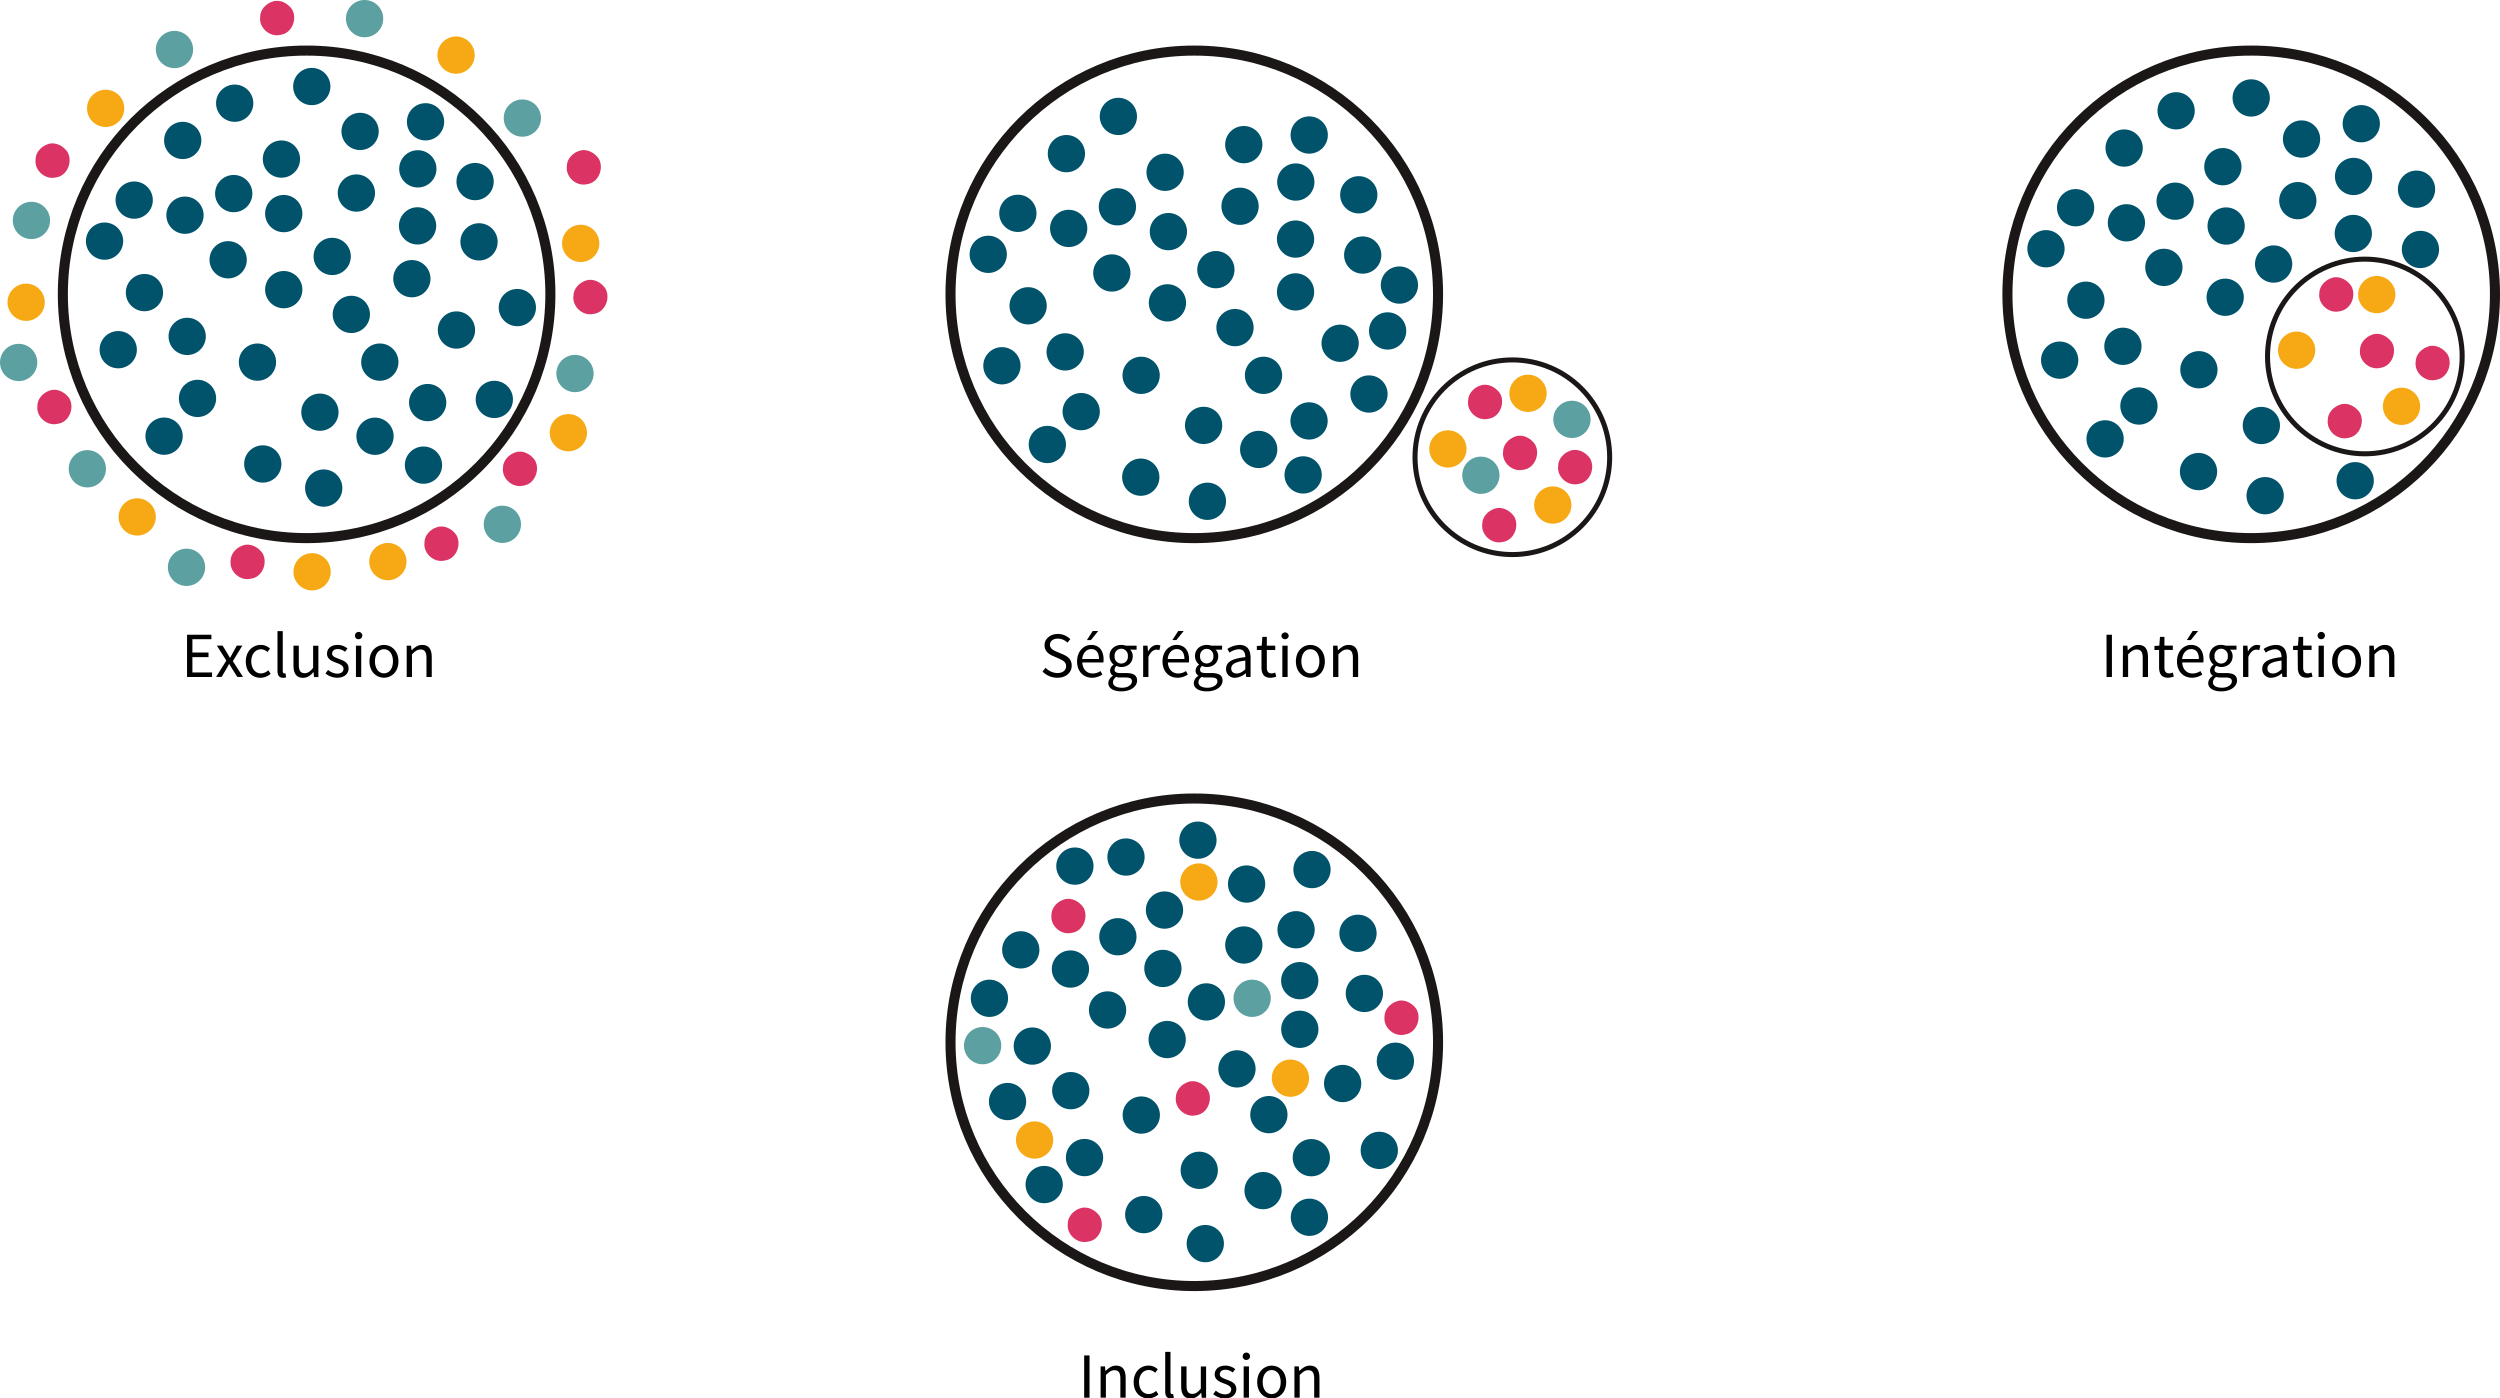 <?xml version="1.0" encoding="UTF-8"?> <svg xmlns="http://www.w3.org/2000/svg" id="Layer_1" data-name="Layer 1" viewBox="0 0 1241.96 694.73"><circle cx="593.3" cy="146.23" r="121.1" style="fill:none;stroke:#1c1717;stroke-miterlimit:10;stroke-width:5px"></circle><circle cx="1118.36" cy="146.23" r="121.1" style="fill:none;stroke:#1c1717;stroke-miterlimit:10;stroke-width:5px"></circle><circle cx="152.32" cy="146.23" r="121.1" style="fill:none;stroke:#1c1717;stroke-miterlimit:10;stroke-width:5px"></circle><circle cx="593.3" cy="517.79" r="121.1" style="fill:none;stroke:#1c1717;stroke-miterlimit:10;stroke-width:5px"></circle><circle cx="751.31" cy="227.15" r="48.35" style="fill:none;stroke:#1c1717;stroke-miterlimit:10;stroke-width:2.5px"></circle><circle cx="1174.82" cy="177.09" r="48.35" style="fill:none;stroke:#1c1717;stroke-miterlimit:10;stroke-width:2.5px"></circle><circle cx="507.1" cy="471.88" r="9.26" style="fill:#00536b"></circle><circle cx="491.53" cy="495.94" r="9.26" style="fill:#00536b"></circle><circle cx="512.84" cy="519.68" r="9.26" style="fill:#00536b"></circle><circle cx="500.53" cy="547.23" r="9.26" style="fill:#00536b"></circle><circle cx="531.94" cy="541.82" r="9.26" style="fill:#00536b"></circle><circle cx="518.73" cy="588.47" r="9.26" style="fill:#00536b"></circle><circle cx="538.77" cy="575.06" r="9.26" style="fill:#00536b"></circle><circle cx="531.77" cy="481.41" r="9.26" style="fill:#00536b"></circle><circle cx="550.22" cy="501.74" r="9.26" style="fill:#00536b"></circle><circle cx="533.99" cy="430.27" r="9.26" style="fill:#00536b"></circle><circle cx="559.37" cy="425.77" r="9.26" style="fill:#00536b"></circle><circle cx="595.11" cy="417.39" r="9.26" style="fill:#00536b"></circle><circle cx="555.34" cy="465.36" r="9.26" style="fill:#00536b"></circle><circle cx="578.5" cy="452.11" r="9.26" style="fill:#00536b"></circle><circle cx="577.71" cy="481.11" r="9.26" style="fill:#00536b"></circle><circle cx="579.84" cy="516.43" r="9.26" style="fill:#00536b"></circle><circle cx="566.97" cy="553.95" r="9.26" style="fill:#00536b"></circle><circle cx="568.2" cy="603.4" r="9.26" style="fill:#00536b"></circle><circle cx="595.77" cy="581.39" r="9.26" style="fill:#00536b"></circle><circle cx="598.77" cy="617.8" r="9.26" style="fill:#00536b"></circle><circle cx="627.48" cy="591.48" r="9.26" style="fill:#00536b"></circle><circle cx="650.5" cy="604.72" r="9.26" style="fill:#00536b"></circle><circle cx="651.44" cy="575.12" r="9.26" style="fill:#00536b"></circle><circle cx="685.21" cy="571.49" r="9.26" style="fill:#00536b"></circle><circle cx="667" cy="538.27" r="9.26" style="fill:#00536b"></circle><circle cx="693.21" cy="527.2" r="9.26" style="fill:#00536b"></circle><circle cx="630.36" cy="553.74" r="9.26" style="fill:#00536b"></circle><circle cx="614.51" cy="531" r="9.26" style="fill:#00536b"></circle><circle cx="599.31" cy="497.74" r="9.26" style="fill:#00536b"></circle><circle cx="617.91" cy="469.46" r="9.26" style="fill:#00536b"></circle><circle cx="619.29" cy="439.18" r="9.26" style="fill:#00536b"></circle><circle cx="651.78" cy="431.99" r="9.26" style="fill:#00536b"></circle><circle cx="643.87" cy="461.89" r="9.26" style="fill:#00536b"></circle><circle cx="674.63" cy="463.65" r="9.26" style="fill:#00536b"></circle><circle cx="645.69" cy="487.18" r="9.26" style="fill:#00536b"></circle><circle cx="677.79" cy="493.52" r="9.26" style="fill:#00536b"></circle><circle cx="645.72" cy="511.34" r="9.26" style="fill:#00536b"></circle><circle cx="116.59" cy="51.27" r="9.26" style="fill:#00536b"></circle><circle cx="154.89" cy="42.98" r="9.26" style="fill:#00536b"></circle><circle cx="90.77" cy="69.77" r="9.26" style="fill:#00536b"></circle><circle cx="66.66" cy="99.41" r="9.26" style="fill:#00536b"></circle><circle cx="51.94" cy="119.79" r="9.26" style="fill:#00536b"></circle><circle cx="71.76" cy="145.36" r="9.26" style="fill:#00536b"></circle><circle cx="58.74" cy="173.72" r="9.26" style="fill:#00536b"></circle><circle cx="92.99" cy="167.12" r="9.26" style="fill:#00536b"></circle><circle cx="91.9" cy="106.91" r="9.26" style="fill:#00536b"></circle><circle cx="116.11" cy="96.17" r="9.26" style="fill:#00536b"></circle><circle cx="139.81" cy="79.03" r="9.26" style="fill:#00536b"></circle><circle cx="178.89" cy="65.29" r="9.26" style="fill:#00536b"></circle><circle cx="211.4" cy="60.51" r="9.26" style="fill:#00536b"></circle><circle cx="140.96" cy="106.11" r="9.26" style="fill:#00536b"></circle><circle cx="113.34" cy="129.05" r="9.26" style="fill:#00536b"></circle><circle cx="81.51" cy="216.68" r="9.26" style="fill:#00536b"></circle><circle cx="98.12" cy="197.92" r="9.26" style="fill:#00536b"></circle><circle cx="127.9" cy="179.9" r="9.26" style="fill:#00536b"></circle><circle cx="140.96" cy="143.89" r="9.26" style="fill:#00536b"></circle><circle cx="165.03" cy="127.39" r="9.26" style="fill:#00536b"></circle><circle cx="177.04" cy="95.9" r="9.26" style="fill:#00536b"></circle><circle cx="207.57" cy="83.88" r="9.26" style="fill:#00536b"></circle><circle cx="236.02" cy="90.21" r="9.26" style="fill:#00536b"></circle><circle cx="207.44" cy="112.21" r="9.26" style="fill:#00536b"></circle><circle cx="174.53" cy="156.19" r="9.26" style="fill:#00536b"></circle><circle cx="204.61" cy="138.45" r="9.26" style="fill:#00536b"></circle><circle cx="188.69" cy="179.9" r="9.26" style="fill:#00536b"></circle><circle cx="158.93" cy="204.77" r="9.26" style="fill:#00536b"></circle><circle cx="186.3" cy="216.72" r="9.26" style="fill:#00536b"></circle><circle cx="212.46" cy="200" r="9.26" style="fill:#00536b"></circle><circle cx="245.57" cy="198.43" r="9.26" style="fill:#00536b"></circle><circle cx="210.37" cy="231.07" r="9.26" style="fill:#00536b"></circle><circle cx="160.82" cy="242.47" r="9.26" style="fill:#00536b"></circle><circle cx="226.76" cy="163.95" r="9.26" style="fill:#00536b"></circle><circle cx="257.01" cy="152.8" r="9.26" style="fill:#00536b"></circle><circle cx="130.55" cy="230.49" r="9.26" style="fill:#00536b"></circle><circle cx="237.97" cy="120.15" r="9.26" style="fill:#00536b"></circle><circle cx="555.59" cy="57.84" r="9.26" style="fill:#00536b"></circle><circle cx="529.77" cy="76.33" r="9.26" style="fill:#00536b"></circle><circle cx="505.66" cy="105.98" r="9.26" style="fill:#00536b"></circle><circle cx="490.94" cy="126.35" r="9.26" style="fill:#00536b"></circle><circle cx="510.76" cy="151.92" r="9.26" style="fill:#00536b"></circle><circle cx="497.74" cy="181.71" r="9.26" style="fill:#00536b"></circle><circle cx="529.16" cy="174.82" r="9.26" style="fill:#00536b"></circle><circle cx="530.9" cy="113.48" r="9.26" style="fill:#00536b"></circle><circle cx="555.11" cy="102.73" r="9.26" style="fill:#00536b"></circle><circle cx="578.81" cy="85.59" r="9.26" style="fill:#00536b"></circle><circle cx="617.89" cy="71.85" r="9.26" style="fill:#00536b"></circle><circle cx="650.4" cy="67.08" r="9.26" style="fill:#00536b"></circle><circle cx="580.44" cy="115.07" r="9.26" style="fill:#00536b"></circle><circle cx="552.34" cy="135.61" r="9.26" style="fill:#00536b"></circle><circle cx="520.3" cy="220.81" r="9.26" style="fill:#00536b"></circle><circle cx="537.12" cy="204.49" r="9.26" style="fill:#00536b"></circle><circle cx="566.9" cy="186.46" r="9.26" style="fill:#00536b"></circle><circle cx="579.96" cy="150.45" r="9.26" style="fill:#00536b"></circle><circle cx="604.03" cy="133.96" r="9.26" style="fill:#00536b"></circle><circle cx="616.04" cy="102.47" r="9.26" style="fill:#00536b"></circle><circle cx="643.73" cy="90.44" r="9.26" style="fill:#00536b"></circle><circle cx="675.02" cy="96.77" r="9.26" style="fill:#00536b"></circle><circle cx="643.61" cy="118.77" r="9.26" style="fill:#00536b"></circle><circle cx="613.53" cy="162.75" r="9.26" style="fill:#00536b"></circle><circle cx="643.61" cy="145.01" r="9.26" style="fill:#00536b"></circle><circle cx="627.69" cy="186.46" r="9.26" style="fill:#00536b"></circle><circle cx="597.93" cy="211.33" r="9.26" style="fill:#00536b"></circle><circle cx="625.3" cy="223.28" r="9.26" style="fill:#00536b"></circle><circle cx="650.32" cy="209.11" r="9.26" style="fill:#00536b"></circle><circle cx="680.09" cy="195.74" r="9.26" style="fill:#00536b"></circle><circle cx="647.38" cy="235.93" r="9.26" style="fill:#00536b"></circle><circle cx="599.82" cy="249.03" r="9.26" style="fill:#00536b"></circle><circle cx="665.76" cy="170.52" r="9.26" style="fill:#00536b"></circle><circle cx="689.35" cy="164.41" r="9.26" style="fill:#00536b"></circle><circle cx="566.72" cy="237.05" r="9.26" style="fill:#00536b"></circle><circle cx="676.97" cy="126.71" r="9.26" style="fill:#00536b"></circle><circle cx="695.21" cy="141.62" r="9.26" style="fill:#00536b"></circle><circle cx="1081.06" cy="55.05" r="9.26" style="fill:#00536b"></circle><circle cx="1055.24" cy="73.55" r="9.26" style="fill:#00536b"></circle><circle cx="1031.13" cy="103.19" r="9.26" style="fill:#00536b"></circle><circle cx="1016.41" cy="123.57" r="9.26" style="fill:#00536b"></circle><circle cx="1036.24" cy="149.14" r="9.26" style="fill:#00536b"></circle><circle cx="1023.21" cy="178.92" r="9.26" style="fill:#00536b"></circle><circle cx="1054.63" cy="172.04" r="9.26" style="fill:#00536b"></circle><circle cx="1056.37" cy="110.69" r="9.26" style="fill:#00536b"></circle><circle cx="1080.58" cy="99.95" r="9.26" style="fill:#00536b"></circle><circle cx="1104.28" cy="82.81" r="9.26" style="fill:#00536b"></circle><circle cx="1143.36" cy="69.07" r="9.26" style="fill:#00536b"></circle><circle cx="1173.04" cy="61.46" r="9.26" style="fill:#00536b"></circle><circle cx="1105.91" cy="112.29" r="9.26" style="fill:#00536b"></circle><circle cx="1074.98" cy="132.83" r="9.26" style="fill:#00536b"></circle><circle cx="1045.78" cy="218.03" r="9.26" style="fill:#00536b"></circle><circle cx="1062.59" cy="201.7" r="9.26" style="fill:#00536b"></circle><circle cx="1092.38" cy="183.68" r="9.26" style="fill:#00536b"></circle><circle cx="1105.44" cy="147.67" r="9.26" style="fill:#00536b"></circle><circle cx="1129.5" cy="131.17" r="9.26" style="fill:#00536b"></circle><circle cx="1141.52" cy="99.68" r="9.26" style="fill:#00536b"></circle><circle cx="1169.21" cy="87.66" r="9.26" style="fill:#00536b"></circle><circle cx="1200.49" cy="93.99" r="9.26" style="fill:#00536b"></circle><circle cx="1169.08" cy="115.99" r="9.26" style="fill:#00536b"></circle><circle cx="1118.36" cy="48.66" r="9.26" style="fill:#00536b"></circle><circle cx="1123.41" cy="211.38" r="9.26" style="fill:#00536b"></circle><circle cx="1170.02" cy="238.82" r="9.26" style="fill:#00536b"></circle><circle cx="1125.29" cy="246.25" r="9.26" style="fill:#00536b"></circle><circle cx="1092.19" cy="234.27" r="9.26" style="fill:#00536b"></circle><circle cx="1202.44" cy="123.93" r="9.26" style="fill:#00536b"></circle><circle cx="155.04" cy="284.06" r="9.26" style="fill:#f6a914"></circle><circle cx="192.69" cy="278.99" r="9.26" style="fill:#f6a914"></circle><circle cx="68.16" cy="256.8" r="9.26" style="fill:#f6a914"></circle><circle cx="12.99" cy="150.16" r="9.26" style="fill:#f6a914"></circle><circle cx="52.49" cy="53.83" r="9.26" style="fill:#f6a914"></circle><circle cx="226.56" cy="27.37" r="9.26" style="fill:#f6a914"></circle><circle cx="288.48" cy="120.91" r="9.26" style="fill:#f6a914"></circle><circle cx="282.35" cy="214.96" r="9.26" style="fill:#f6a914"></circle><circle cx="513.97" cy="566.35" r="9.26" style="fill:#f6a914"></circle><circle cx="595.59" cy="438.17" r="9.26" style="fill:#f6a914"></circle><circle cx="641.06" cy="535.62" r="9.26" style="fill:#f6a914"></circle><circle cx="719.29" cy="223.02" r="9.26" style="fill:#f6a914"></circle><circle cx="259.5" cy="58.66" r="9.26" style="fill:#5ca0a1"></circle><circle cx="181.12" cy="9.26" r="9.26" style="fill:#5ca0a1"></circle><circle cx="86.68" cy="24.6" r="9.26" style="fill:#5ca0a1"></circle><circle cx="15.61" cy="109.51" r="9.26" style="fill:#5ca0a1"></circle><circle cx="9.26" cy="180.07" r="9.26" style="fill:#5ca0a1"></circle><circle cx="43.39" cy="232.88" r="9.26" style="fill:#5ca0a1"></circle><circle cx="92.66" cy="281.83" r="9.26" style="fill:#5ca0a1"></circle><circle cx="249.57" cy="260.47" r="9.26" style="fill:#5ca0a1"></circle><circle cx="285.65" cy="185.56" r="9.26" style="fill:#5ca0a1"></circle><circle cx="780.91" cy="208.33" r="9.26" style="fill:#5ca0a1"></circle><circle cx="735.68" cy="236.1" r="9.26" style="fill:#5ca0a1"></circle><circle cx="622.05" cy="495.94" r="9.26" style="fill:#5ca0a1"></circle><circle cx="488.15" cy="519.46" r="9.26" style="fill:#5ca0a1"></circle><circle cx="759.1" cy="195.39" r="9.26" style="fill:#f6a914"></circle><circle cx="771.4" cy="250.9" r="9.26" style="fill:#f6a914"></circle><circle cx="1140.93" cy="173.98" r="9.26" style="fill:#f6a914"></circle><circle cx="1180.74" cy="146.35" r="9.26" style="fill:#f6a914"></circle><circle cx="1193.04" cy="201.86" r="9.26" style="fill:#f6a914"></circle><path d="M138.37,3.56c3.62-1.22,7.59,1,9.6,4,2.67,4.77-.14,11.87-5.81,12.58-5.26,1.33-10.74-3.48-10.09-8.84C132.05,7.62,135,4.57,138.37,3.56Z" transform="translate(-2.83 -2.83)" style="fill:#db3363"></path><path d="M26.8,74.39c3.62-1.22,7.59,1,9.6,4,2.67,4.77-.14,11.87-5.81,12.58-5.26,1.33-10.74-3.48-10.09-8.84C20.48,78.45,23.44,75.4,26.8,74.39Z" transform="translate(-2.83 -2.83)" style="fill:#db3363"></path><path d="M27.7,196.79c3.62-1.22,7.59,1,9.6,4,2.67,4.77-.14,11.87-5.81,12.58-5.26,1.33-10.74-3.48-10.09-8.84C21.38,200.85,24.34,197.8,27.7,196.79Z" transform="translate(-2.83 -2.83)" style="fill:#db3363"></path><path d="M123.69,273.73c3.62-1.22,7.59,1,9.6,4,2.67,4.77-.14,11.87-5.81,12.58-5.26,1.33-10.74-3.48-10.09-8.84C117.37,277.79,120.33,274.74,123.69,273.73Z" transform="translate(-2.83 -2.83)" style="fill:#db3363"></path><path d="M220,264.7c3.62-1.22,7.59,1,9.6,4,2.67,4.77-.14,11.87-5.81,12.58-5.26,1.33-10.74-3.48-10.09-8.84C213.64,268.76,216.6,265.71,220,264.7Z" transform="translate(-2.83 -2.83)" style="fill:#db3363"></path><path d="M259,227.51c3.62-1.22,7.59,1,9.6,4,2.67,4.77-.14,11.87-5.81,12.58-5.26,1.33-10.74-3.48-10.09-8.84C252.69,231.57,255.65,228.52,259,227.51Z" transform="translate(-2.83 -2.83)" style="fill:#db3363"></path><path d="M531.46,449.67c3.62-1.22,7.59,1,9.6,4,2.67,4.77-.14,11.87-5.81,12.58-5.26,1.33-10.74-3.48-10.09-8.84C525.14,453.73,528.1,450.68,531.46,449.67Z" transform="translate(-2.83 -2.83)" style="fill:#db3363"></path><path d="M593.27,540.28c3.62-1.22,7.59,1,9.6,4,2.67,4.77-.14,11.87-5.81,12.58-5.26,1.33-10.74-3.48-10.09-8.84C587,544.34,589.91,541.29,593.27,540.28Z" transform="translate(-2.83 -2.83)" style="fill:#db3363"></path><path d="M696.93,500.2c3.62-1.22,7.59,1,9.6,4,2.67,4.77-.14,11.87-5.81,12.58-5.26,1.33-10.74-3.48-10.09-8.84C690.61,504.26,693.57,501.21,696.93,500.2Z" transform="translate(-2.83 -2.83)" style="fill:#db3363"></path><path d="M539.59,603.06c3.62-1.22,7.59,1,9.6,4,2.67,4.77-.14,11.87-5.81,12.58-5.26,1.33-10.74-3.48-10.09-8.84C533.27,607.12,536.23,604.07,539.59,603.06Z" transform="translate(-2.83 -2.83)" style="fill:#db3363"></path><path d="M294,142.17c3.62-1.22,7.59,1,9.6,4,2.67,4.77-.14,11.87-5.81,12.58-5.26,1.33-10.74-3.48-10.09-8.84C287.69,146.23,290.65,143.18,294,142.17Z" transform="translate(-2.83 -2.83)" style="fill:#db3363"></path><path d="M290.72,77.73c3.62-1.22,7.59,1,9.6,4,2.67,4.77-.14,11.87-5.81,12.58-5.26,1.33-10.74-3.48-10.09-8.84C284.4,81.79,287.36,78.74,290.72,77.73Z" transform="translate(-2.83 -2.83)" style="fill:#db3363"></path><path d="M738.44,194.29c3.62-1.22,7.59,1,9.6,4,2.67,4.77-.14,11.87-5.81,12.58-5.26,1.33-10.74-3.48-10.09-8.84C732.12,198.35,735.08,195.3,738.44,194.29Z" transform="translate(-2.83 -2.83)" style="fill:#db3363"></path><path d="M755.83,219.61c3.62-1.22,7.59,1,9.6,4,2.67,4.77-.14,11.87-5.81,12.58-5.26,1.33-10.74-3.48-10.09-8.84C749.51,223.67,752.47,220.62,755.83,219.61Z" transform="translate(-2.83 -2.83)" style="fill:#db3363"></path><path d="M745.49,255.49c3.62-1.22,7.59,1,9.6,4,2.67,4.77-.14,11.87-5.81,12.58-5.26,1.33-10.74-3.48-10.09-8.84C739.17,259.55,742.13,256.5,745.49,255.49Z" transform="translate(-2.83 -2.83)" style="fill:#db3363"></path><path d="M783.19,226.65c3.62-1.22,7.59,1,9.6,4,2.67,4.77-.14,11.87-5.81,12.58-5.26,1.33-10.74-3.48-10.09-8.84C776.87,230.71,779.83,227.66,783.19,226.65Z" transform="translate(-2.83 -2.83)" style="fill:#db3363"></path><path d="M1161.31,140.88c3.62-1.22,7.59,1,9.6,4,2.67,4.77-.14,11.87-5.81,12.58-5.26,1.33-10.74-3.48-10.09-8.84C1155,144.94,1158,141.89,1161.31,140.88Z" transform="translate(-2.83 -2.83)" style="fill:#db3363"></path><path d="M1181.54,169c3.62-1.22,7.59,1,9.6,4,2.67,4.77-.14,11.87-5.81,12.58-5.26,1.33-10.74-3.48-10.09-8.84C1175.22,173.1,1178.18,170.05,1181.54,169Z" transform="translate(-2.83 -2.83)" style="fill:#db3363"></path><path d="M1165.53,203.79c3.62-1.22,7.59,1,9.6,4,2.67,4.77-.14,11.87-5.81,12.58-5.26,1.33-10.74-3.48-10.09-8.84C1159.21,207.85,1162.17,204.8,1165.53,203.79Z" transform="translate(-2.83 -2.83)" style="fill:#db3363"></path><path d="M1209.18,174.94c3.62-1.22,7.59,1,9.6,4,2.67,4.77-.14,11.87-5.81,12.58-5.26,1.33-10.74-3.48-10.09-8.84C1202.86,179,1205.82,176,1209.18,174.94Z" transform="translate(-2.83 -2.83)" style="fill:#db3363"></path><path d="M95.75,318.15h12.1v2.24H98.41V327h8v2.28h-8v7.61h9.76v2.27H95.75Z" transform="translate(-2.83 -2.83)"></path><path d="M115.27,331l-4.7-7.43h2.85L115.5,327c.48.83,1,1.72,1.53,2.59h.13c.45-.87.93-1.76,1.41-2.59l1.89-3.43h2.75l-4.71,7.71,5.06,7.84h-2.85l-2.27-3.61c-.54-.93-1.12-1.89-1.7-2.79h-.12c-.55.9-1.06,1.83-1.57,2.79l-2.11,3.61h-2.76Z" transform="translate(-2.83 -2.83)"></path><path d="M132.42,323.21a6.44,6.44,0,0,1,4.55,1.85l-1.31,1.7a4.71,4.71,0,0,0-3.14-1.38c-2.82,0-4.86,2.44-4.86,6s2,6,4.8,6a5.52,5.52,0,0,0,3.64-1.57l1.19,1.73a7.7,7.7,0,0,1-5.06,2c-4.13,0-7.29-3-7.29-8.13S128.42,323.21,132.42,323.21Z" transform="translate(-2.83 -2.83)"></path><path d="M140.68,316.36h2.62V336.2c0,.83.36,1.15.74,1.15a2.38,2.38,0,0,0,.58-.06l.35,2a3.53,3.53,0,0,1-1.51.26c-2,0-2.78-1.25-2.78-3.52Z" transform="translate(-2.83 -2.83)"></path><path d="M148.62,323.59h2.65v9.51c0,2.91.87,4.16,2.91,4.16,1.6,0,2.72-.81,4.2-2.63v-11H161v15.55h-2.18l-.22-2.43h-.1c-1.44,1.7-3,2.82-5.12,2.82-3.29,0-4.76-2.12-4.76-6.08Z" transform="translate(-2.83 -2.83)"></path><path d="M165.83,335.62a7,7,0,0,0,4.58,1.86c2.05,0,3.07-1.09,3.07-2.43,0-1.6-1.86-2.31-3.55-2.95-2.21-.8-4.64-1.85-4.64-4.48s2-4.41,5.34-4.41a7.75,7.75,0,0,1,4.83,1.76l-1.24,1.66a5.79,5.79,0,0,0-3.56-1.37c-1.95,0-2.84,1.05-2.84,2.24,0,1.47,1.69,2,3.45,2.68,2.24.84,4.74,1.76,4.74,4.71,0,2.52-2,4.64-5.7,4.64a9.33,9.33,0,0,1-5.79-2.15Z" transform="translate(-2.83 -2.83)"></path><path d="M179.18,318.7a1.82,1.82,0,1,1,1.82,1.69A1.7,1.7,0,0,1,179.18,318.7Zm.48,4.89h2.62v15.55h-2.62Z" transform="translate(-2.83 -2.83)"></path><path d="M193.57,323.21c3.81,0,7.2,3,7.2,8.19s-3.39,8.13-7.2,8.13-7.19-3-7.19-8.13S189.77,323.21,193.57,323.21Zm0,14.14c2.69,0,4.48-2.4,4.48-6s-1.79-6-4.48-6-4.48,2.44-4.48,6S190.92,337.35,193.57,337.35Z" transform="translate(-2.83 -2.83)"></path><path d="M204.87,323.59h2.18l.22,2.24h.1c1.47-1.47,3.07-2.62,5.21-2.62,3.27,0,4.74,2.11,4.74,6.08v9.85h-2.63v-9.5c0-2.91-.89-4.16-2.94-4.16-1.6,0-2.69.83-4.26,2.4v11.26h-2.62Z" transform="translate(-2.83 -2.83)"></path><path d="M522.28,334.57a8.21,8.21,0,0,0,5.79,2.62c2.75,0,4.38-1.38,4.38-3.42S531,331,529,330.06l-3-1.32c-2-.83-4.26-2.33-4.26-5.4s2.79-5.57,6.6-5.57a8.68,8.68,0,0,1,6.2,2.59l-1.44,1.73a6.67,6.67,0,0,0-4.76-2c-2.34,0-3.91,1.19-3.91,3.08s1.83,2.78,3.49,3.48l3,1.28c2.43,1.06,4.31,2.5,4.31,5.6,0,3.33-2.72,6-7.13,6a10.18,10.18,0,0,1-7.36-3.11Z" transform="translate(-2.83 -2.83)"></path><path d="M544.87,323.21c4,0,6.21,2.85,6.21,7.29a8.46,8.46,0,0,1-.1,1.44H540.49c.19,3.36,2.21,5.47,5.18,5.47a7.06,7.06,0,0,0,3.87-1.21l.93,1.73a9.29,9.29,0,0,1-5.12,1.6c-4.16,0-7.45-3-7.45-8.13S541.32,323.21,544.87,323.21Zm3.91,7c0-3.17-1.41-4.93-3.84-4.93-2.18,0-4.16,1.79-4.48,4.93Zm-4-9.41h-2l2.91-4.51h2.72Z" transform="translate(-2.83 -2.83)"></path><path d="M555.69,338.6v-.13a2.87,2.87,0,0,1-1.38-2.53,3.66,3.66,0,0,1,1.7-2.88v-.13a5.47,5.47,0,0,1-2-4.19c0-3.39,2.69-5.53,5.86-5.53a6.25,6.25,0,0,1,2.2.38h5.41v2h-3.2a4.49,4.49,0,0,1,1.28,3.2c0,3.33-2.53,5.41-5.69,5.41a5.5,5.5,0,0,1-2.34-.55,2.36,2.36,0,0,0-1,1.86c0,1,.64,1.69,2.75,1.69h3c3.61,0,5.44,1.12,5.44,3.71,0,2.88-3,5.38-7.87,5.38-3.81,0-6.43-1.5-6.43-4.19A4.49,4.49,0,0,1,555.69,338.6Zm4.54,5.89c3,0,4.93-1.54,4.93-3.17,0-1.44-1.12-1.92-3.14-1.92h-2.69a7.65,7.65,0,0,1-2-.26,3.28,3.28,0,0,0-1.6,2.63C555.72,343.43,557.42,344.49,560.23,344.49Zm2.91-15.75a3.31,3.31,0,1,0-6.59,0,3.32,3.32,0,1,0,6.59,0Z" transform="translate(-2.83 -2.83)"></path><path d="M570.73,323.59h2.17l.23,2.82h.09c1.06-2,2.66-3.2,4.42-3.2a3.76,3.76,0,0,1,1.66.32l-.51,2.3a4.32,4.32,0,0,0-1.5-.25c-1.32,0-2.88,1-3.94,3.58v10h-2.62Z" transform="translate(-2.83 -2.83)"></path><path d="M587.33,323.21c4,0,6.21,2.85,6.21,7.29a9.78,9.78,0,0,1-.09,1.44H583c.19,3.36,2.21,5.47,5.18,5.47A7.1,7.1,0,0,0,592,336.2l.92,1.73a9.26,9.26,0,0,1-5.12,1.6c-4.16,0-7.45-3-7.45-8.13S583.78,323.21,587.33,323.21Zm3.91,7c0-3.17-1.41-4.93-3.84-4.93-2.18,0-4.16,1.79-4.48,4.93Zm-4-9.41h-2l2.92-4.51h2.72Z" transform="translate(-2.83 -2.83)"></path><path d="M598.15,338.6v-.13a2.86,2.86,0,0,1-1.37-2.53,3.65,3.65,0,0,1,1.69-2.88v-.13a5.51,5.51,0,0,1-2-4.19c0-3.39,2.69-5.53,5.86-5.53a6.35,6.35,0,0,1,2.21.38h5.41v2h-3.2a4.53,4.53,0,0,1,1.28,3.2c0,3.33-2.53,5.41-5.7,5.41a5.5,5.5,0,0,1-2.34-.55,2.36,2.36,0,0,0-1,1.86c0,1,.64,1.69,2.75,1.69h3c3.62,0,5.44,1.12,5.44,3.71,0,2.88-3,5.38-7.87,5.38-3.81,0-6.43-1.5-6.43-4.19A4.49,4.49,0,0,1,598.15,338.6Zm4.54,5.89c3,0,4.93-1.54,4.93-3.17,0-1.44-1.12-1.92-3.13-1.92H601.8a7.67,7.67,0,0,1-2-.26,3.28,3.28,0,0,0-1.6,2.63C598.18,343.43,599.88,344.49,602.69,344.49Zm2.92-15.75a3.31,3.31,0,1,0-6.6,0,3.32,3.32,0,1,0,6.6,0Z" transform="translate(-2.83 -2.83)"></path><path d="M621.48,329.29c0-2-.67-3.91-3.2-3.91a8.35,8.35,0,0,0-4.64,1.67l-1.06-1.83a11.62,11.62,0,0,1,6.11-2c3.81,0,5.41,2.53,5.41,6.4v9.53h-2.17l-.23-1.85h-.06a8.5,8.5,0,0,1-5.15,2.24,4.25,4.25,0,0,1-4.58-4.42C611.91,331.72,614.85,330,621.48,329.29Zm-4.26,8.12c1.51,0,2.75-.73,4.26-2.07V331c-5.22.64-7,1.91-7,3.9C614.5,336.68,615.69,337.41,617.22,337.41Z" transform="translate(-2.83 -2.83)"></path><path d="M629.51,325.74h-2.3v-2l2.43-.16.32-4.35h2.21v4.35h4.19v2.15h-4.19v8.64c0,1.92.6,3,2.4,3a5.78,5.78,0,0,0,1.76-.41l.51,2a9.58,9.58,0,0,1-2.88.58c-3.33,0-4.45-2.12-4.45-5.19Z" transform="translate(-2.83 -2.83)"></path><path d="M639.4,318.7a1.83,1.83,0,0,1,3.65,0,1.83,1.83,0,0,1-3.65,0Zm.48,4.89h2.62v15.55h-2.62Z" transform="translate(-2.83 -2.83)"></path><path d="M653.8,323.21c3.81,0,7.2,3,7.2,8.19s-3.39,8.13-7.2,8.13-7.2-3-7.2-8.13S650,323.21,653.8,323.21Zm0,14.14c2.69,0,4.48-2.4,4.48-6s-1.79-6-4.48-6-4.48,2.44-4.48,6S651.14,337.35,653.8,337.35Z" transform="translate(-2.83 -2.83)"></path><path d="M665.09,323.59h2.18l.22,2.24h.1c1.47-1.47,3.07-2.62,5.22-2.62,3.26,0,4.73,2.11,4.73,6.08v9.85h-2.62v-9.5c0-2.91-.9-4.16-2.95-4.16-1.6,0-2.68.83-4.25,2.4v11.26h-2.63Z" transform="translate(-2.83 -2.83)"></path><path d="M541.43,676.19h2.66v21h-2.66Z" transform="translate(-2.83 -2.83)"></path><path d="M549.59,681.63h2.18l.22,2.24h.1c1.47-1.47,3.07-2.63,5.21-2.63,3.27,0,4.74,2.12,4.74,6.08v9.86h-2.63v-9.5c0-2.92-.89-4.16-2.94-4.16-1.6,0-2.69.83-4.25,2.4v11.26h-2.63Z" transform="translate(-2.83 -2.83)"></path><path d="M573.43,681.24A6.4,6.4,0,0,1,578,683.1l-1.31,1.7a4.67,4.67,0,0,0-3.13-1.38c-2.82,0-4.87,2.43-4.87,6s2,5.95,4.8,5.95a5.57,5.57,0,0,0,3.65-1.57l1.18,1.73a7.67,7.67,0,0,1-5,2c-4.13,0-7.3-3-7.3-8.12S569.43,681.24,573.43,681.24Z" transform="translate(-2.83 -2.83)"></path><path d="M581.69,674.4h2.62v19.83c0,.84.35,1.16.74,1.16a2,2,0,0,0,.57-.07l.35,2a3.53,3.53,0,0,1-1.5.25c-2,0-2.78-1.25-2.78-3.52Z" transform="translate(-2.83 -2.83)"></path><path d="M589.62,681.63h2.66v9.5c0,2.91.86,4.16,2.91,4.16,1.6,0,2.72-.8,4.19-2.62v-11H602v15.55h-2.18l-.22-2.43h-.1c-1.44,1.69-3,2.81-5.12,2.81-3.3,0-4.77-2.11-4.77-6.08Z" transform="translate(-2.83 -2.83)"></path><path d="M606.84,693.66a7,7,0,0,0,4.57,1.86c2.05,0,3.08-1.09,3.08-2.44,0-1.6-1.86-2.3-3.56-2.94-2.2-.8-4.64-1.86-4.64-4.48s2-4.42,5.35-4.42a7.75,7.75,0,0,1,4.83,1.76l-1.25,1.67a5.75,5.75,0,0,0-3.55-1.38c-1.95,0-2.85,1.06-2.85,2.24,0,1.47,1.7,2,3.46,2.69,2.24.83,4.73,1.76,4.73,4.7,0,2.53-2,4.64-5.69,4.64a9.32,9.32,0,0,1-5.79-2.14Z" transform="translate(-2.83 -2.83)"></path><path d="M620.18,676.73a1.83,1.83,0,1,1,1.83,1.7A1.72,1.72,0,0,1,620.18,676.73Zm.48,4.9h2.63v15.55h-2.63Z" transform="translate(-2.83 -2.83)"></path><path d="M634.58,681.24c3.81,0,7.2,3,7.2,8.2s-3.39,8.12-7.2,8.12-7.2-3-7.2-8.12S630.77,681.24,634.58,681.24Zm0,14.15c2.69,0,4.48-2.4,4.48-5.95s-1.79-6-4.48-6-4.48,2.43-4.48,6S631.93,695.39,634.58,695.39Z" transform="translate(-2.83 -2.83)"></path><path d="M645.88,681.63h2.17l.23,2.24h.09c1.48-1.47,3.08-2.63,5.22-2.63,3.26,0,4.73,2.12,4.73,6.08v9.86H655.7v-9.5c0-2.92-.89-4.16-2.94-4.16-1.6,0-2.69.83-4.26,2.4v11.26h-2.62Z" transform="translate(-2.83 -2.83)"></path><path d="M1049.31,318.15H1052v21h-2.66Z" transform="translate(-2.83 -2.83)"></path><path d="M1057.47,323.59h2.18l.22,2.24h.1c1.47-1.47,3.07-2.62,5.22-2.62,3.26,0,4.73,2.11,4.73,6.08v9.85h-2.62v-9.5c0-2.91-.9-4.16-3-4.16-1.6,0-2.68.83-4.25,2.4v11.26h-2.63Z" transform="translate(-2.83 -2.83)"></path><path d="M1075.43,325.73h-2.31v-2l2.43-.16.32-4.35h2.21v4.35h4.19v2.14h-4.19v8.64c0,1.92.61,3,2.4,3a5.64,5.64,0,0,0,1.76-.41l.51,2a9.51,9.51,0,0,1-2.88.57c-3.32,0-4.44-2.11-4.44-5.18Z" transform="translate(-2.83 -2.83)"></path><path d="M1091.3,323.21c4,0,6.2,2.84,6.2,7.29a9.78,9.78,0,0,1-.09,1.44h-10.5c.2,3.36,2.21,5.47,5.19,5.47a7.06,7.06,0,0,0,3.87-1.21l.93,1.73a9.31,9.31,0,0,1-5.12,1.59c-4.16,0-7.46-3-7.46-8.12S1087.75,323.21,1091.3,323.21Zm3.9,7c0-3.16-1.41-4.92-3.84-4.92-2.17,0-4.16,1.79-4.48,4.92Zm-4-9.4h-2l2.91-4.52h2.72Z" transform="translate(-2.83 -2.83)"></path><path d="M1102.11,338.6v-.13a2.88,2.88,0,0,1-1.37-2.53,3.63,3.63,0,0,1,1.69-2.88v-.13a5.49,5.49,0,0,1,3.84-9.72,6.31,6.31,0,0,1,2.21.38h5.41v2h-3.2a4.51,4.51,0,0,1,1.28,3.2c0,3.32-2.53,5.4-5.7,5.4a5.45,5.45,0,0,1-2.33-.54,2.33,2.33,0,0,0-1,1.85c0,1,.64,1.7,2.75,1.7h3c3.62,0,5.45,1.12,5.45,3.71,0,2.88-3,5.38-7.88,5.38-3.8,0-6.43-1.51-6.43-4.19A4.51,4.51,0,0,1,1102.11,338.6Zm4.55,5.88c3,0,4.92-1.53,4.92-3.16,0-1.44-1.11-1.92-3.13-1.92h-2.69a7.73,7.73,0,0,1-2-.26,3.29,3.29,0,0,0-1.59,2.63C1102.15,343.43,1103.84,344.48,1106.66,344.48Zm2.91-15.74a3.31,3.31,0,1,0-6.59,0,3.32,3.32,0,1,0,6.59,0Z" transform="translate(-2.83 -2.83)"></path><path d="M1117.15,323.59h2.18l.22,2.82h.1c1.06-2,2.66-3.2,4.42-3.2a3.76,3.76,0,0,1,1.66.32l-.51,2.3a4.42,4.42,0,0,0-1.51-.26c-1.31,0-2.88,1-3.93,3.59v10h-2.63Z" transform="translate(-2.83 -2.83)"></path><path d="M1136.26,329.29c0-2-.68-3.91-3.2-3.91a8.28,8.28,0,0,0-4.64,1.67l-1.06-1.83a11.54,11.54,0,0,1,6.11-2c3.81,0,5.41,2.52,5.41,6.4v9.53h-2.18l-.22-1.86h-.06a8.46,8.46,0,0,1-5.15,2.24,4.24,4.24,0,0,1-4.58-4.41C1126.69,331.72,1129.63,330,1136.26,329.29Zm-4.26,8.12c1.5,0,2.75-.73,4.26-2.08V331c-5.22.64-7,1.92-7,3.91C1129.28,336.68,1130.47,337.41,1132,337.41Z" transform="translate(-2.83 -2.83)"></path><path d="M1144.29,325.73H1142v-2l2.43-.16.32-4.35H1147v4.35h4.19v2.14H1147v8.64c0,1.92.6,3,2.39,3a5.64,5.64,0,0,0,1.76-.41l.52,2a9.57,9.57,0,0,1-2.88.57c-3.33,0-4.45-2.11-4.45-5.18Z" transform="translate(-2.83 -2.83)"></path><path d="M1154.18,318.69a1.82,1.82,0,1,1,1.82,1.7A1.72,1.72,0,0,1,1154.18,318.69Zm.48,4.9h2.62v15.55h-2.62Z" transform="translate(-2.83 -2.83)"></path><path d="M1168.58,323.21c3.8,0,7.2,3,7.2,8.19s-3.4,8.12-7.2,8.12-7.2-3-7.2-8.12S1164.77,323.21,1168.58,323.21Zm0,14.14c2.68,0,4.48-2.4,4.48-6s-1.8-6-4.48-6-4.48,2.43-4.48,6S1165.92,337.35,1168.58,337.35Z" transform="translate(-2.83 -2.83)"></path><path d="M1179.87,323.59h2.18l.22,2.24h.1c1.47-1.47,3.07-2.62,5.21-2.62,3.27,0,4.74,2.11,4.74,6.08v9.85h-2.62v-9.5c0-2.91-.9-4.16-3-4.16-1.6,0-2.69.83-4.25,2.4v11.26h-2.63Z" transform="translate(-2.83 -2.83)"></path></svg> 